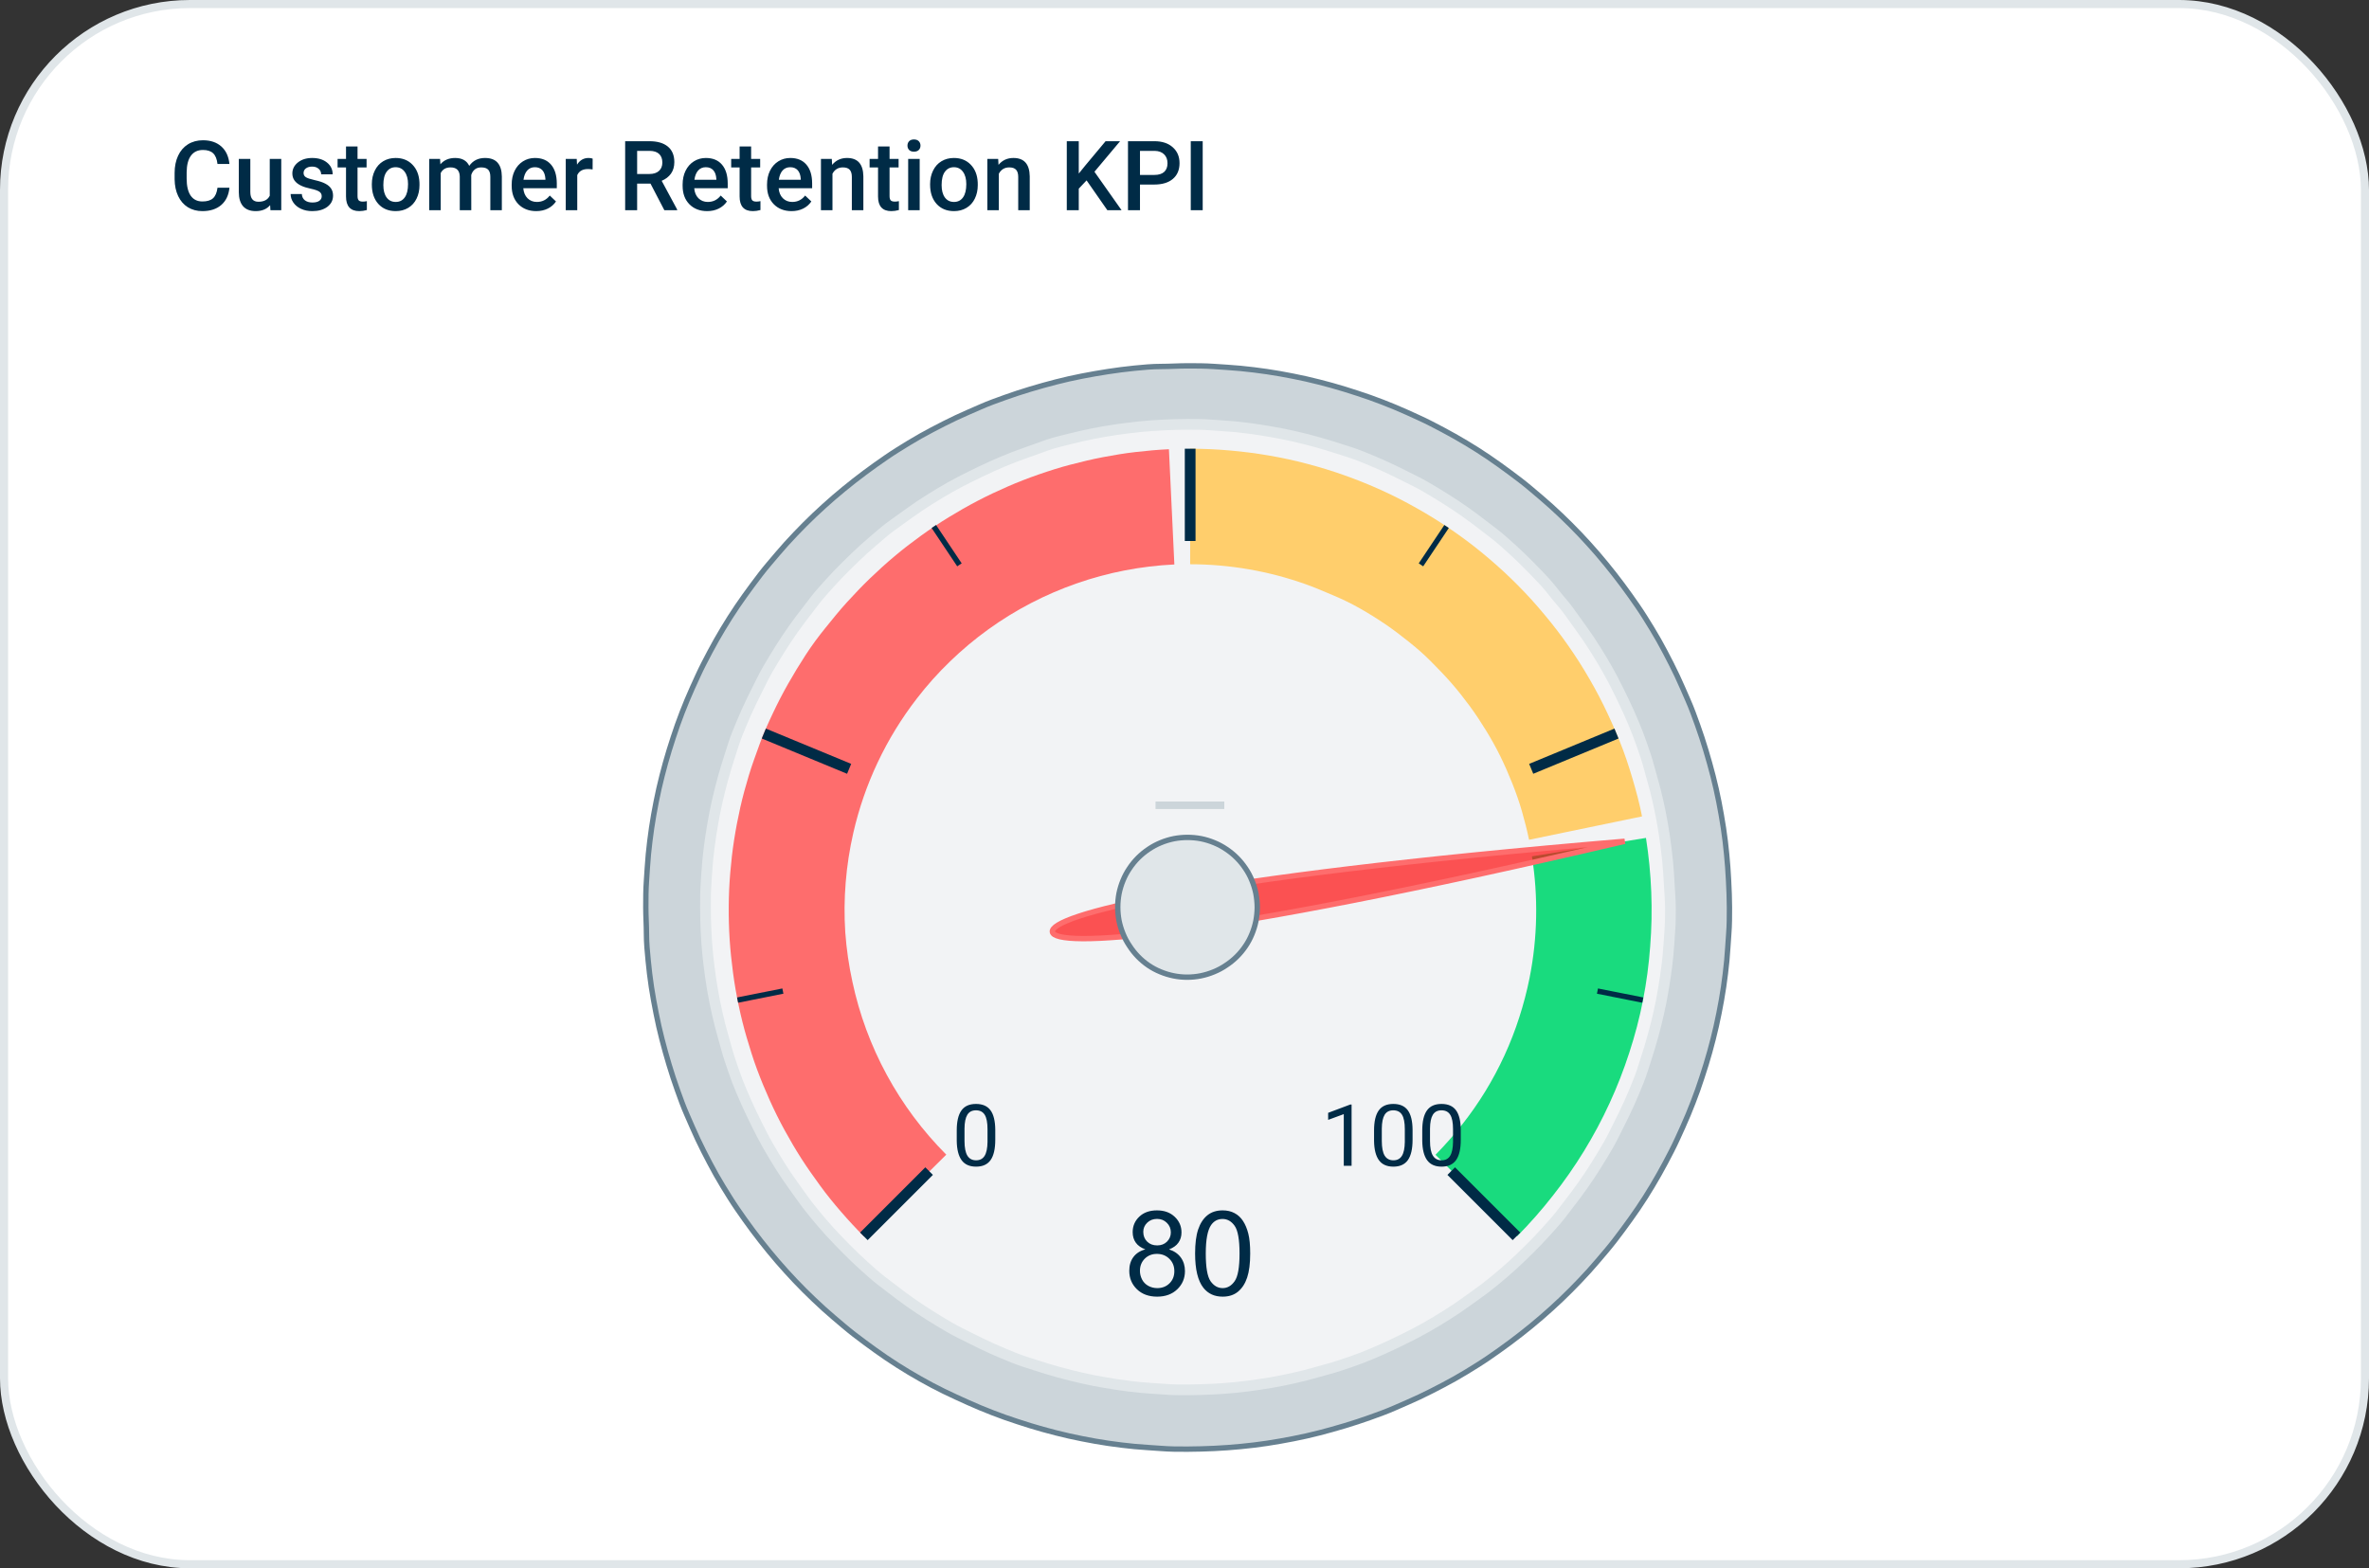 <svg width="293" height="194" viewBox="0 0 293 194" fill="none" xmlns="http://www.w3.org/2000/svg">
<rect x="0" y="0" width="293" height="194" fill="#333333" stroke="none"/>
<rect x="0.5" y="0.5" width="292" height="193" rx="23" fill="white" stroke="#E0E6E9"/>
<path d="M28.376 23.222C28.29 24.132 27.954 24.843 27.369 25.355C26.783 25.862 26.003 26.116 25.031 26.116C24.351 26.116 23.751 25.956 23.232 25.636C22.716 25.312 22.318 24.853 22.037 24.259C21.755 23.665 21.609 22.976 21.597 22.191V21.394C21.597 20.589 21.74 19.88 22.025 19.267C22.31 18.653 22.718 18.181 23.249 17.849C23.785 17.517 24.402 17.351 25.101 17.351C26.042 17.351 26.8 17.607 27.374 18.118C27.949 18.63 28.283 19.353 28.376 20.286H26.9C26.829 19.673 26.65 19.232 26.361 18.962C26.076 18.689 25.656 18.552 25.101 18.552C24.456 18.552 23.96 18.788 23.613 19.261C23.269 19.73 23.093 20.419 23.085 21.329V22.085C23.085 23.007 23.249 23.71 23.578 24.195C23.91 24.679 24.394 24.921 25.031 24.921C25.613 24.921 26.05 24.79 26.343 24.528C26.636 24.267 26.822 23.831 26.9 23.222H28.376ZM33.41 25.378C32.992 25.87 32.398 26.116 31.628 26.116C30.941 26.116 30.419 25.915 30.064 25.513C29.712 25.11 29.537 24.528 29.537 23.767V19.659H30.96V23.749C30.96 24.554 31.294 24.956 31.962 24.956C32.654 24.956 33.12 24.708 33.363 24.212V19.659H34.786V25.999H33.445L33.41 25.378ZM39.79 24.276C39.79 24.023 39.685 23.829 39.474 23.696C39.267 23.564 38.921 23.446 38.437 23.345C37.953 23.243 37.548 23.114 37.224 22.958C36.513 22.614 36.158 22.116 36.158 21.464C36.158 20.917 36.388 20.46 36.849 20.093C37.31 19.726 37.896 19.542 38.607 19.542C39.365 19.542 39.976 19.73 40.441 20.105C40.91 20.48 41.144 20.966 41.144 21.564H39.72C39.72 21.29 39.618 21.064 39.415 20.884C39.212 20.7 38.943 20.608 38.607 20.608C38.294 20.608 38.038 20.681 37.839 20.825C37.644 20.97 37.546 21.163 37.546 21.405C37.546 21.624 37.638 21.794 37.822 21.915C38.005 22.036 38.376 22.159 38.935 22.284C39.493 22.405 39.931 22.552 40.247 22.724C40.568 22.892 40.804 23.095 40.956 23.333C41.113 23.571 41.191 23.86 41.191 24.2C41.191 24.771 40.955 25.233 40.482 25.589C40.009 25.941 39.39 26.116 38.624 26.116C38.105 26.116 37.642 26.023 37.236 25.835C36.83 25.648 36.513 25.39 36.286 25.062C36.06 24.733 35.947 24.38 35.947 24.001H37.33C37.349 24.337 37.476 24.597 37.71 24.78C37.945 24.96 38.255 25.05 38.642 25.05C39.017 25.05 39.302 24.98 39.497 24.839C39.693 24.695 39.79 24.507 39.79 24.276ZM44.22 18.118V19.659H45.339V20.714H44.22V24.253C44.22 24.495 44.267 24.671 44.361 24.78C44.458 24.886 44.63 24.939 44.876 24.939C45.04 24.939 45.206 24.919 45.374 24.88V25.982C45.05 26.071 44.738 26.116 44.437 26.116C43.343 26.116 42.796 25.513 42.796 24.306V20.714H41.753V19.659H42.796V18.118H44.22ZM45.99 22.771C45.99 22.149 46.113 21.591 46.359 21.095C46.605 20.595 46.951 20.212 47.396 19.946C47.841 19.677 48.353 19.542 48.931 19.542C49.786 19.542 50.48 19.817 51.011 20.368C51.546 20.919 51.835 21.649 51.878 22.56L51.884 22.894C51.884 23.519 51.763 24.077 51.521 24.57C51.283 25.062 50.939 25.442 50.49 25.712C50.044 25.982 49.529 26.116 48.943 26.116C48.048 26.116 47.331 25.82 46.792 25.226C46.257 24.628 45.99 23.833 45.99 22.841V22.771ZM47.413 22.894C47.413 23.546 47.548 24.058 47.818 24.429C48.087 24.796 48.462 24.98 48.943 24.98C49.423 24.98 49.796 24.792 50.062 24.417C50.331 24.042 50.466 23.493 50.466 22.771C50.466 22.13 50.328 21.622 50.05 21.247C49.777 20.872 49.404 20.685 48.931 20.685C48.466 20.685 48.097 20.87 47.824 21.241C47.55 21.608 47.413 22.159 47.413 22.894ZM54.427 19.659L54.468 20.321C54.913 19.802 55.523 19.542 56.296 19.542C57.144 19.542 57.724 19.866 58.036 20.515C58.497 19.866 59.146 19.542 59.982 19.542C60.681 19.542 61.201 19.735 61.54 20.122C61.884 20.509 62.06 21.079 62.068 21.833V25.999H60.644V21.874C60.644 21.472 60.556 21.177 60.38 20.989C60.205 20.802 59.913 20.708 59.507 20.708C59.183 20.708 58.917 20.796 58.71 20.972C58.507 21.144 58.365 21.37 58.283 21.651L58.288 25.999H56.865V21.827C56.845 21.081 56.464 20.708 55.722 20.708C55.152 20.708 54.747 20.941 54.509 21.405V25.999H53.085V19.659H54.427ZM66.322 26.116C65.419 26.116 64.687 25.833 64.124 25.267C63.566 24.696 63.286 23.939 63.286 22.993V22.817C63.286 22.185 63.408 21.62 63.65 21.124C63.896 20.624 64.24 20.235 64.681 19.958C65.122 19.681 65.615 19.542 66.158 19.542C67.021 19.542 67.687 19.817 68.156 20.368C68.628 20.919 68.865 21.698 68.865 22.706V23.28H64.722C64.765 23.804 64.939 24.218 65.243 24.523C65.552 24.827 65.939 24.98 66.404 24.98C67.056 24.98 67.587 24.716 67.997 24.189L68.765 24.921C68.511 25.3 68.171 25.595 67.746 25.806C67.324 26.013 66.849 26.116 66.322 26.116ZM66.152 20.685C65.761 20.685 65.445 20.821 65.203 21.095C64.964 21.368 64.812 21.749 64.746 22.237H67.458V22.132C67.427 21.655 67.3 21.296 67.078 21.054C66.855 20.808 66.546 20.685 66.152 20.685ZM73.294 20.96C73.107 20.929 72.913 20.913 72.714 20.913C72.062 20.913 71.622 21.163 71.396 21.663V25.999H69.972V19.659H71.331L71.367 20.368C71.71 19.817 72.187 19.542 72.796 19.542C72.999 19.542 73.167 19.57 73.3 19.624L73.294 20.96ZM80.454 22.712L78.802 22.712V25.999H77.32V17.468L80.32 17.468C81.304 17.468 82.064 17.689 82.599 18.13C83.134 18.571 83.402 19.21 83.402 20.046C83.402 20.616 83.263 21.095 82.986 21.482C82.712 21.864 82.329 22.159 81.837 22.366L83.753 25.923V25.999H82.165L80.454 22.712ZM78.802 21.523L80.326 21.523C80.826 21.523 81.216 21.398 81.497 21.148C81.779 20.894 81.919 20.548 81.919 20.11C81.919 19.653 81.788 19.3 81.527 19.05C81.269 18.8 80.882 18.671 80.367 18.663H78.802V21.523ZM87.462 26.116C86.56 26.116 85.828 25.833 85.265 25.267C84.706 24.696 84.427 23.939 84.427 22.993V22.817C84.427 22.185 84.548 21.62 84.79 21.124C85.037 20.624 85.38 20.235 85.822 19.958C86.263 19.681 86.755 19.542 87.298 19.542C88.162 19.542 88.828 19.817 89.296 20.368C89.769 20.919 90.005 21.698 90.005 22.706V23.28H85.863C85.906 23.804 86.079 24.218 86.384 24.523C86.693 24.827 87.079 24.98 87.544 24.98C88.197 24.98 88.728 24.716 89.138 24.189L89.906 24.921C89.652 25.3 89.312 25.595 88.886 25.806C88.464 26.013 87.99 26.116 87.462 26.116ZM87.292 20.685C86.902 20.685 86.585 20.821 86.343 21.095C86.105 21.368 85.953 21.749 85.886 22.237H88.599V22.132C88.568 21.655 88.441 21.296 88.218 21.054C87.996 20.808 87.687 20.685 87.292 20.685ZM92.9 18.118V19.659H94.019V20.714H92.9V24.253C92.9 24.495 92.947 24.671 93.04 24.78C93.138 24.886 93.31 24.939 93.556 24.939C93.72 24.939 93.886 24.919 94.054 24.88V25.982C93.73 26.071 93.417 26.116 93.117 26.116C92.023 26.116 91.476 25.513 91.476 24.306V20.714H90.433V19.659H91.476V18.118H92.9ZM97.904 26.116C97.001 26.116 96.269 25.833 95.706 25.267C95.148 24.696 94.868 23.939 94.868 22.993V22.817C94.868 22.185 94.99 21.62 95.232 21.124C95.478 20.624 95.822 20.235 96.263 19.958C96.704 19.681 97.197 19.542 97.74 19.542C98.603 19.542 99.269 19.817 99.738 20.368C100.21 20.919 100.447 21.698 100.447 22.706V23.28H96.304C96.347 23.804 96.521 24.218 96.826 24.523C97.134 24.827 97.521 24.98 97.986 24.98C98.638 24.98 99.169 24.716 99.579 24.189L100.347 24.921C100.093 25.3 99.753 25.595 99.328 25.806C98.906 26.013 98.431 26.116 97.904 26.116ZM97.734 20.685C97.343 20.685 97.027 20.821 96.784 21.095C96.546 21.368 96.394 21.749 96.328 22.237H99.04V22.132C99.009 21.655 98.882 21.296 98.659 21.054C98.437 20.808 98.128 20.685 97.734 20.685ZM102.878 19.659L102.919 20.392C103.388 19.825 104.003 19.542 104.765 19.542C106.085 19.542 106.757 20.298 106.781 21.81V25.999H105.357V21.892C105.357 21.489 105.269 21.192 105.093 21.001C104.921 20.806 104.638 20.708 104.244 20.708C103.669 20.708 103.242 20.968 102.96 21.487V25.999H101.536V19.659H102.878ZM110.021 18.118V19.659H111.14V20.714H110.021V24.253C110.021 24.495 110.068 24.671 110.161 24.78C110.259 24.886 110.431 24.939 110.677 24.939C110.841 24.939 111.007 24.919 111.175 24.88V25.982C110.851 26.071 110.538 26.116 110.238 26.116C109.144 26.116 108.597 25.513 108.597 24.306V20.714H107.554V19.659H108.597V18.118H110.021ZM113.747 25.999H112.324V19.659H113.747V25.999ZM112.236 18.013C112.236 17.794 112.304 17.612 112.441 17.468C112.581 17.323 112.781 17.251 113.038 17.251C113.296 17.251 113.495 17.323 113.636 17.468C113.777 17.612 113.847 17.794 113.847 18.013C113.847 18.228 113.777 18.407 113.636 18.552C113.495 18.692 113.296 18.763 113.038 18.763C112.781 18.763 112.581 18.692 112.441 18.552C112.304 18.407 112.236 18.228 112.236 18.013ZM115.036 22.771C115.036 22.149 115.16 21.591 115.406 21.095C115.652 20.595 115.997 20.212 116.443 19.946C116.888 19.677 117.4 19.542 117.978 19.542C118.833 19.542 119.527 19.817 120.058 20.368C120.593 20.919 120.882 21.649 120.925 22.56L120.931 22.894C120.931 23.519 120.81 24.077 120.568 24.57C120.329 25.062 119.986 25.442 119.536 25.712C119.091 25.982 118.576 26.116 117.99 26.116C117.095 26.116 116.378 25.82 115.839 25.226C115.304 24.628 115.036 23.833 115.036 22.841V22.771ZM116.46 22.894C116.46 23.546 116.595 24.058 116.865 24.429C117.134 24.796 117.509 24.98 117.99 24.98C118.47 24.98 118.843 24.792 119.109 24.417C119.378 24.042 119.513 23.493 119.513 22.771C119.513 22.13 119.374 21.622 119.097 21.247C118.824 20.872 118.451 20.685 117.978 20.685C117.513 20.685 117.144 20.87 116.87 21.241C116.597 21.608 116.46 22.159 116.46 22.894ZM123.456 19.659L123.497 20.392C123.966 19.825 124.581 19.542 125.343 19.542C126.663 19.542 127.335 20.298 127.359 21.81V25.999L125.935 25.999V21.892C125.935 21.489 125.847 21.192 125.671 21.001C125.499 20.806 125.216 20.708 124.822 20.708C124.247 20.708 123.82 20.968 123.538 21.487V25.999H122.115V19.659L123.456 19.659ZM134.39 22.314L133.423 23.339V25.999H131.941V17.468H133.423V21.47L134.244 20.456L136.74 17.468H138.533L135.363 21.247L138.714 25.999L136.956 25.999L134.39 22.314ZM140.994 22.829V25.999H139.511V17.468L142.775 17.468C143.728 17.468 144.484 17.716 145.042 18.212C145.605 18.708 145.886 19.364 145.886 20.181C145.886 21.017 145.611 21.667 145.06 22.132C144.513 22.597 143.745 22.829 142.757 22.829H140.994ZM140.994 21.64H142.775C143.302 21.64 143.704 21.517 143.982 21.271C144.259 21.021 144.398 20.661 144.398 20.192C144.398 19.732 144.257 19.364 143.976 19.091C143.695 18.814 143.308 18.671 142.816 18.663L140.994 18.663V21.64ZM148.751 25.999H147.275V17.468H148.751V25.999Z" fill="#002B46"/>
<path d="M213.9 112.247C213.9 113.344 213.9 114.441 213.812 115.538C213.723 116.636 213.679 117.733 213.573 118.821C213.467 119.909 213.334 120.998 213.175 122.086C213.015 123.174 212.821 124.254 212.608 125.325C212.396 126.395 212.157 127.475 211.883 128.537C211.609 129.598 211.325 130.66 210.998 131.704C210.671 132.748 210.334 133.801 209.972 134.828C209.609 135.854 209.202 136.889 208.786 137.898C208.37 138.907 207.901 139.916 207.45 140.907C206.999 141.898 206.485 142.88 205.972 143.844C205.459 144.809 204.919 145.764 204.353 146.711C203.787 147.658 203.203 148.578 202.583 149.49C201.964 150.401 201.344 151.259 200.69 152.144C200.035 153.029 199.362 153.914 198.663 154.737C197.964 155.56 197.248 156.418 196.513 157.232C195.779 158.046 195.018 158.833 194.248 159.612C193.478 160.391 192.673 161.143 191.868 161.877C191.063 162.612 190.222 163.328 189.373 164.027C188.523 164.726 187.656 165.399 186.78 166.054C185.904 166.709 185.01 167.337 184.126 167.947C183.241 168.558 182.285 169.142 181.347 169.717C180.409 170.292 179.454 170.823 178.48 171.336C177.507 171.849 176.534 172.345 175.543 172.814C174.552 173.283 173.552 173.699 172.534 174.15C171.517 174.601 170.499 174.964 169.464 175.336C168.428 175.707 167.393 176.044 166.34 176.362C165.287 176.681 164.234 176.973 163.173 177.247C162.111 177.521 161.04 177.76 159.961 177.972C158.881 178.185 157.81 178.371 156.722 178.539C155.634 178.707 154.545 178.831 153.457 178.937C152.369 179.043 151.271 179.123 150.174 179.176C149.077 179.229 147.98 179.256 146.892 179.264C145.803 179.273 144.697 179.264 143.6 179.176C142.503 179.087 141.406 179.043 140.317 178.937C139.229 178.831 138.14 178.698 137.052 178.539C135.964 178.38 134.884 178.185 133.814 177.972C132.743 177.76 131.663 177.521 130.602 177.247C129.54 176.973 128.478 176.689 127.434 176.362C126.39 176.035 125.337 175.698 124.31 175.336C123.284 174.973 122.249 174.566 121.24 174.15C120.231 173.734 119.223 173.265 118.232 172.814C117.241 172.363 116.232 171.867 115.276 171.363C114.321 170.858 113.356 170.31 112.409 169.744C111.463 169.177 110.542 168.593 109.631 167.974C108.72 167.354 107.861 166.735 106.976 166.08C106.092 165.425 105.207 164.753 104.384 164.054C103.561 163.355 102.703 162.638 101.889 161.904C101.075 161.169 100.287 160.408 99.508 159.639C98.73 158.869 97.978 158.064 97.243 157.258C96.509 156.453 95.792 155.613 95.093 154.763C94.394 153.914 93.722 153.047 93.067 152.171C92.412 151.295 91.784 150.401 91.173 149.516C90.563 148.631 89.979 147.676 89.404 146.738C88.829 145.8 88.298 144.844 87.784 143.871C87.271 142.898 86.776 141.924 86.307 140.933C85.838 139.942 85.422 138.942 84.971 137.925C84.519 136.907 84.156 135.89 83.785 134.854C83.413 133.819 83.077 132.784 82.758 131.731C82.44 130.678 82.148 129.625 81.874 128.563C81.599 127.501 81.36 126.431 81.148 125.351C80.936 124.272 80.732 123.201 80.564 122.086C80.396 120.971 80.272 119.909 80.166 118.821C80.06 117.733 79.954 116.636 79.954 115.538C79.954 114.441 79.874 113.344 79.874 112.247C79.874 111.15 79.874 110.061 79.954 108.964C80.033 107.867 80.086 106.77 80.192 105.681C80.299 104.593 80.431 103.505 80.591 102.416C80.75 101.328 80.945 100.248 81.157 99.178C81.369 98.107 81.608 97.028 81.882 95.966C82.157 94.904 82.44 93.842 82.767 92.798C83.095 91.754 83.431 90.701 83.794 89.674C84.156 88.648 84.564 87.613 84.979 86.604C85.395 85.595 85.864 84.587 86.316 83.596C86.767 82.605 87.28 81.623 87.793 80.658C88.306 79.694 88.846 78.729 89.412 77.791C89.979 76.853 90.563 75.924 91.182 75.013C91.802 74.101 92.421 73.243 93.076 72.358C93.731 71.473 94.403 70.588 95.102 69.766C95.801 68.943 96.518 68.084 97.252 67.27C97.987 66.456 98.748 65.669 99.517 64.89C100.287 64.112 101.092 63.359 101.898 62.625C102.703 61.891 103.543 61.174 104.393 60.475C105.242 59.776 106.109 59.103 106.985 58.449C107.861 57.794 108.755 57.166 109.64 56.555C110.525 55.944 111.48 55.361 112.418 54.785C113.356 54.21 114.312 53.679 115.285 53.166C116.258 52.653 117.232 52.157 118.223 51.688C119.214 51.219 120.214 50.804 121.231 50.352C122.249 49.901 123.266 49.538 124.302 49.167C125.337 48.795 126.372 48.459 127.425 48.14C128.478 47.822 129.531 47.53 130.593 47.255C131.655 46.981 132.725 46.742 133.805 46.53C134.884 46.317 135.955 46.132 137.043 45.964C138.132 45.795 139.238 45.654 140.299 45.548C141.361 45.441 142.485 45.335 143.582 45.335C144.679 45.335 145.777 45.256 146.874 45.256C147.971 45.256 149.059 45.256 150.157 45.335C151.254 45.415 152.351 45.468 153.439 45.574C154.528 45.68 155.616 45.813 156.704 45.972C157.793 46.132 158.872 46.326 159.943 46.539C161.014 46.751 162.093 46.99 163.155 47.264C164.217 47.538 165.278 47.822 166.323 48.149C167.367 48.476 168.42 48.813 169.446 49.175C170.472 49.538 171.508 49.945 172.516 50.361C173.525 50.777 174.534 51.246 175.525 51.697C176.516 52.148 177.498 52.662 178.463 53.175C179.427 53.688 180.383 54.228 181.329 54.794C182.276 55.361 183.196 55.944 184.108 56.564C185.019 57.183 185.877 57.803 186.762 58.457C187.647 59.112 188.532 59.785 189.355 60.484C190.178 61.183 191.036 61.899 191.85 62.634C192.664 63.368 193.452 64.129 194.23 64.899C195.009 65.669 195.761 66.474 196.496 67.279C197.23 68.084 197.947 68.925 198.646 69.775C199.345 70.624 200.017 71.491 200.672 72.367C201.327 73.243 201.955 74.137 202.566 75.022C203.176 75.906 203.76 76.862 204.335 77.8C204.91 78.738 205.441 79.694 205.954 80.667C206.468 81.64 206.963 82.614 207.432 83.605C207.901 84.596 208.317 85.595 208.768 86.613C209.22 87.63 209.582 88.648 209.954 89.683C210.326 90.719 210.662 91.754 210.98 92.807C211.299 93.86 211.591 94.913 211.865 95.975C212.139 97.036 212.378 98.107 212.591 99.186C212.803 100.266 212.989 101.337 213.157 102.425C213.325 103.513 213.449 104.602 213.555 105.69C213.661 106.778 213.741 107.876 213.794 108.973C213.847 110.07 213.9 111.158 213.9 112.247Z" fill="#CCD5DA"/>
<path d="M213.9 112.247C213.9 113.344 213.9 114.441 213.812 115.538C213.723 116.636 213.679 117.733 213.573 118.821C213.467 119.909 213.334 120.998 213.175 122.086C213.015 123.174 212.821 124.254 212.608 125.325C212.396 126.395 212.157 127.475 211.883 128.537C211.609 129.598 211.325 130.66 210.998 131.704C210.671 132.748 210.334 133.801 209.972 134.828C209.609 135.854 209.202 136.889 208.786 137.898C208.37 138.907 207.901 139.916 207.45 140.907C206.999 141.898 206.485 142.88 205.972 143.844C205.459 144.809 204.919 145.764 204.353 146.711C203.787 147.658 203.203 148.578 202.583 149.49C201.964 150.401 201.344 151.259 200.69 152.144C200.035 153.029 199.362 153.914 198.663 154.737C197.964 155.56 197.248 156.418 196.513 157.232C195.779 158.046 195.018 158.833 194.248 159.612C193.478 160.391 192.673 161.143 191.868 161.877C191.063 162.612 190.222 163.328 189.373 164.027C188.523 164.726 187.656 165.399 186.78 166.054C185.904 166.709 185.01 167.337 184.126 167.947C183.241 168.558 182.285 169.142 181.347 169.717C180.409 170.292 179.454 170.823 178.48 171.336C177.507 171.849 176.534 172.345 175.543 172.814C174.552 173.283 173.552 173.699 172.534 174.15C171.517 174.601 170.499 174.964 169.464 175.336C168.428 175.707 167.393 176.044 166.34 176.362C165.287 176.681 164.234 176.973 163.173 177.247C162.111 177.521 161.04 177.76 159.961 177.972C158.881 178.185 157.81 178.371 156.722 178.539C155.634 178.707 154.545 178.831 153.457 178.937C152.369 179.043 151.271 179.123 150.174 179.176C149.077 179.229 147.98 179.256 146.892 179.264C145.803 179.273 144.697 179.264 143.6 179.176C142.503 179.087 141.406 179.043 140.317 178.937C139.229 178.831 138.14 178.698 137.052 178.539C135.964 178.38 134.884 178.185 133.814 177.972C132.743 177.76 131.663 177.521 130.602 177.247C129.54 176.973 128.478 176.689 127.434 176.362C126.39 176.035 125.337 175.698 124.31 175.336C123.284 174.973 122.249 174.566 121.24 174.15C120.231 173.734 119.223 173.265 118.232 172.814C117.241 172.363 116.232 171.867 115.276 171.363C114.321 170.858 113.356 170.31 112.409 169.744C111.463 169.177 110.542 168.593 109.631 167.974C108.72 167.354 107.861 166.735 106.976 166.08C106.092 165.425 105.207 164.753 104.384 164.054C103.561 163.355 102.703 162.638 101.889 161.904C101.075 161.169 100.287 160.408 99.508 159.639C98.73 158.869 97.978 158.064 97.243 157.258C96.509 156.453 95.792 155.613 95.093 154.763C94.394 153.914 93.722 153.047 93.067 152.171C92.412 151.295 91.784 150.401 91.173 149.516C90.563 148.631 89.979 147.676 89.404 146.738C88.829 145.8 88.298 144.844 87.784 143.871C87.271 142.898 86.776 141.924 86.307 140.933C85.838 139.942 85.422 138.942 84.971 137.925C84.519 136.907 84.156 135.89 83.785 134.854C83.413 133.819 83.077 132.784 82.758 131.731C82.44 130.678 82.148 129.625 81.874 128.563C81.599 127.501 81.36 126.431 81.148 125.351C80.936 124.272 80.732 123.201 80.564 122.086C80.396 120.971 80.272 119.909 80.166 118.821C80.06 117.733 79.954 116.636 79.954 115.538C79.954 114.441 79.874 113.344 79.874 112.247C79.874 111.15 79.874 110.061 79.954 108.964C80.033 107.867 80.086 106.77 80.192 105.681C80.299 104.593 80.431 103.505 80.591 102.416C80.75 101.328 80.945 100.248 81.157 99.178C81.369 98.107 81.608 97.028 81.882 95.966C82.157 94.904 82.44 93.842 82.767 92.798C83.095 91.754 83.431 90.701 83.794 89.674C84.156 88.648 84.564 87.613 84.979 86.604C85.395 85.595 85.864 84.587 86.316 83.596C86.767 82.605 87.28 81.623 87.793 80.658C88.306 79.694 88.846 78.729 89.412 77.791C89.979 76.853 90.563 75.924 91.182 75.013C91.802 74.101 92.421 73.243 93.076 72.358C93.731 71.473 94.403 70.588 95.102 69.766C95.801 68.943 96.518 68.084 97.252 67.27C97.987 66.456 98.748 65.669 99.517 64.89C100.287 64.112 101.092 63.359 101.898 62.625C102.703 61.891 103.543 61.174 104.393 60.475C105.242 59.776 106.109 59.103 106.985 58.449C107.861 57.794 108.755 57.166 109.64 56.555C110.525 55.944 111.48 55.361 112.418 54.785C113.356 54.21 114.312 53.679 115.285 53.166C116.258 52.653 117.232 52.157 118.223 51.688C119.214 51.219 120.214 50.804 121.231 50.352C122.249 49.901 123.266 49.538 124.302 49.167C125.337 48.795 126.372 48.459 127.425 48.14C128.478 47.822 129.531 47.53 130.593 47.255C131.655 46.981 132.725 46.742 133.805 46.53C134.884 46.317 135.955 46.132 137.043 45.964C138.132 45.795 139.238 45.654 140.299 45.548C141.361 45.441 142.485 45.335 143.582 45.335C144.679 45.335 145.777 45.256 146.874 45.256C147.971 45.256 149.059 45.256 150.157 45.335C151.254 45.415 152.351 45.468 153.439 45.574C154.528 45.68 155.616 45.813 156.704 45.972C157.793 46.132 158.872 46.326 159.943 46.539C161.014 46.751 162.093 46.99 163.155 47.264C164.217 47.538 165.278 47.822 166.323 48.149C167.367 48.476 168.42 48.813 169.446 49.175C170.472 49.538 171.508 49.945 172.516 50.361C173.525 50.777 174.534 51.246 175.525 51.697C176.516 52.148 177.498 52.662 178.463 53.175C179.427 53.688 180.383 54.228 181.329 54.794C182.276 55.361 183.196 55.944 184.108 56.564C185.019 57.183 185.877 57.803 186.762 58.457C187.647 59.112 188.532 59.785 189.355 60.484C190.178 61.183 191.036 61.899 191.85 62.634C192.664 63.368 193.452 64.129 194.23 64.899C195.009 65.669 195.761 66.474 196.496 67.279C197.23 68.084 197.947 68.925 198.646 69.775C199.345 70.624 200.017 71.491 200.672 72.367C201.327 73.243 201.955 74.137 202.566 75.022C203.176 75.906 203.76 76.862 204.335 77.8C204.91 78.738 205.441 79.694 205.954 80.667C206.468 81.64 206.963 82.614 207.432 83.605C207.901 84.596 208.317 85.595 208.768 86.613C209.22 87.63 209.582 88.648 209.954 89.683C210.326 90.719 210.662 91.754 210.98 92.807C211.299 93.86 211.591 94.913 211.865 95.975C212.139 97.036 212.378 98.107 212.591 99.186C212.803 100.266 212.989 101.337 213.157 102.425C213.325 103.513 213.449 104.602 213.555 105.69C213.661 106.778 213.741 107.876 213.794 108.973C213.847 110.07 213.9 111.158 213.9 112.247Z" stroke="#668090" stroke-width="0.664"/>
<path d="M206.601 112.244C206.601 113.227 206.601 114.2 206.522 115.182C206.442 116.164 206.407 117.129 206.309 118.102C206.212 119.075 206.097 120.049 205.946 121.013C205.796 121.978 205.637 122.942 205.451 123.898C205.265 124.853 205.044 125.809 204.805 126.765C204.566 127.72 204.309 128.649 204.026 129.587C203.743 130.525 203.434 131.445 203.142 132.374C202.85 133.304 202.46 134.206 202.089 135.109C201.717 136.011 201.319 136.878 200.894 137.763C200.469 138.648 200.009 139.533 199.576 140.418C199.142 141.302 198.638 142.134 198.133 142.975C197.629 143.815 197.107 144.638 196.567 145.452C196.027 146.266 195.461 147.063 194.877 147.841C194.293 148.62 193.691 149.399 193.107 150.16C192.523 150.921 191.851 151.655 191.196 152.381C190.541 153.106 189.869 153.805 189.17 154.495C188.471 155.186 187.772 155.867 187.055 156.522C186.338 157.176 185.586 157.814 184.834 158.433C184.082 159.052 183.303 159.654 182.516 160.203C181.728 160.751 180.932 161.353 180.127 161.893C179.322 162.432 178.481 162.954 177.649 163.459C176.818 163.963 175.959 164.441 175.092 164.901C174.225 165.361 173.322 165.786 172.438 166.22C171.553 166.653 170.668 167.034 169.783 167.414C168.898 167.795 168.013 168.14 167.049 168.467C166.085 168.794 165.2 169.104 164.262 169.352C163.324 169.6 162.386 169.892 161.439 170.13C160.492 170.369 159.537 170.582 158.572 170.776C157.608 170.971 156.652 171.13 155.688 171.272C154.723 171.414 153.75 171.537 152.777 171.635C151.803 171.732 150.83 171.803 149.857 171.847C148.883 171.891 147.901 171.918 146.928 171.927C145.954 171.936 144.972 171.927 143.99 171.847C143.008 171.767 142.043 171.732 141.07 171.635C140.097 171.537 139.124 171.422 138.159 171.272C137.195 171.122 136.23 170.962 135.274 170.776C134.319 170.591 133.363 170.369 132.408 170.13C131.452 169.892 130.523 169.635 129.585 169.352C128.647 169.069 127.727 168.759 126.798 168.467C125.869 168.175 124.966 167.786 124.064 167.414C123.161 167.042 122.294 166.644 121.409 166.22C120.524 165.795 119.639 165.335 118.755 164.901C117.87 164.468 117.038 163.963 116.197 163.459C115.357 162.954 114.534 162.432 113.72 161.893C112.906 161.353 112.109 160.787 111.331 160.203C110.552 159.619 109.773 159.017 109.012 158.433C108.252 157.849 107.517 157.176 106.792 156.522C106.066 155.867 105.367 155.194 104.677 154.495C103.987 153.796 103.305 153.097 102.651 152.381C101.996 151.664 101.359 150.912 100.739 150.16C100.12 149.408 99.518 148.629 98.97 147.841C98.421 147.054 97.819 146.258 97.279 145.452C96.74 144.647 96.218 143.807 95.713 142.975C95.209 142.143 94.731 141.285 94.271 140.418C93.811 139.551 93.386 138.648 92.953 137.763C92.519 136.878 92.139 135.993 91.758 135.109C91.378 134.224 91.033 133.339 90.705 132.374C90.378 131.41 90.068 130.525 89.82 129.587C89.573 128.649 89.281 127.711 89.042 126.765C88.803 125.818 88.59 124.862 88.396 123.898C88.201 122.933 88.042 121.978 87.9 121.013C87.759 120.049 87.635 119.075 87.537 118.102C87.44 117.129 87.369 116.155 87.325 115.182C87.281 114.209 87.254 113.227 87.254 112.244C87.254 111.262 87.254 110.298 87.325 109.316C87.396 108.333 87.44 107.369 87.537 106.396C87.635 105.422 87.75 104.449 87.9 103.485C88.051 102.52 88.21 101.556 88.396 100.6C88.582 99.644 88.803 98.689 89.042 97.733C89.281 96.778 89.537 95.848 89.82 94.91C90.103 93.972 90.413 93.052 90.705 92.123C90.997 91.194 91.386 90.292 91.758 89.389C92.13 88.487 92.528 87.619 92.953 86.735C93.377 85.85 93.838 84.965 94.271 84.08C94.705 83.195 95.209 82.364 95.713 81.523C96.218 80.682 96.74 79.859 97.279 79.045C97.819 78.231 98.386 77.435 98.97 76.656C99.554 75.878 100.155 75.099 100.739 74.338C101.323 73.577 101.996 72.843 102.651 72.117C103.305 71.391 103.978 70.692 104.677 70.002C105.376 69.312 106.075 68.631 106.792 67.976C107.508 67.321 108.269 66.702 108.977 66.082C109.685 65.463 110.508 64.861 111.295 64.313C112.083 63.764 112.879 63.163 113.684 62.623C114.49 62.083 115.33 61.561 116.162 61.057C116.994 60.552 117.852 60.074 118.719 59.614C119.586 59.154 120.489 58.729 121.374 58.296C122.259 57.862 123.143 57.482 124.028 57.101C124.913 56.721 125.842 56.376 126.762 56.048C127.683 55.721 128.62 55.376 129.505 55.066C130.39 54.757 131.381 54.526 132.328 54.288C133.275 54.049 134.23 53.836 135.195 53.642C136.159 53.447 137.115 53.288 138.079 53.146C139.044 53.005 140.017 52.881 140.991 52.783C141.964 52.686 142.937 52.615 143.91 52.571C144.884 52.527 145.866 52.491 146.848 52.491C147.83 52.491 148.795 52.491 149.777 52.571C150.759 52.651 151.724 52.686 152.697 52.783C153.67 52.881 154.644 52.996 155.608 53.146C156.573 53.297 157.537 53.456 158.493 53.642C159.448 53.827 160.404 54.049 161.359 54.288C162.315 54.526 163.244 54.783 164.182 55.066C165.12 55.349 166.04 55.659 166.969 55.951C167.898 56.243 168.801 56.632 169.703 57.004C170.606 57.376 171.473 57.774 172.358 58.199C173.243 58.623 174.128 59.083 175.013 59.517C175.897 59.95 176.729 60.455 177.57 60.959C178.41 61.464 179.233 61.986 180.047 62.525C180.861 63.065 181.658 63.631 182.436 64.215C183.215 64.799 183.994 65.401 184.755 65.985C185.516 66.569 186.25 67.242 186.976 67.896C187.701 68.551 188.4 69.224 189.09 69.923C189.78 70.622 190.462 71.321 191.117 72.037C191.771 72.754 192.417 73.648 193.037 74.356C193.656 75.064 194.258 75.886 194.806 76.674C195.355 77.461 195.957 78.258 196.496 79.063C197.036 79.868 197.558 80.709 198.063 81.541C198.567 82.372 199.045 83.231 199.505 84.098C199.965 84.965 200.39 85.867 200.823 86.752C201.257 87.637 201.637 88.522 202.018 89.407C202.398 90.292 202.743 91.221 203.071 92.141C203.398 93.061 203.708 93.99 203.956 94.928C204.203 95.866 204.495 96.804 204.734 97.751C204.973 98.698 205.185 99.653 205.38 100.618C205.575 101.582 205.734 102.538 205.876 103.502C206.017 104.467 206.141 105.44 206.238 106.413C206.336 107.387 206.407 108.36 206.451 109.333C206.495 110.307 206.592 111.271 206.601 112.244Z" fill="#F2F3F5"/>
<path d="M206.601 112.244C206.601 113.227 206.601 114.2 206.522 115.182C206.442 116.164 206.407 117.129 206.309 118.102C206.212 119.075 206.097 120.049 205.946 121.013C205.796 121.978 205.637 122.942 205.451 123.898C205.265 124.853 205.044 125.809 204.805 126.765C204.566 127.72 204.309 128.649 204.026 129.587C203.743 130.525 203.434 131.445 203.142 132.374C202.85 133.304 202.46 134.206 202.089 135.109C201.717 136.011 201.319 136.878 200.894 137.763C200.469 138.648 200.009 139.533 199.576 140.418C199.142 141.302 198.638 142.134 198.133 142.975C197.629 143.815 197.107 144.638 196.567 145.452C196.027 146.266 195.461 147.063 194.877 147.841C194.293 148.62 193.691 149.399 193.107 150.16C192.523 150.921 191.851 151.655 191.196 152.381C190.541 153.106 189.869 153.805 189.17 154.495C188.471 155.186 187.772 155.867 187.055 156.522C186.338 157.176 185.586 157.814 184.834 158.433C184.082 159.052 183.303 159.654 182.516 160.203C181.728 160.751 180.932 161.353 180.127 161.893C179.322 162.432 178.481 162.954 177.649 163.459C176.818 163.963 175.959 164.441 175.092 164.901C174.225 165.361 173.322 165.786 172.438 166.22C171.553 166.653 170.668 167.034 169.783 167.414C168.898 167.795 168.013 168.14 167.049 168.467C166.085 168.794 165.2 169.104 164.262 169.352C163.324 169.6 162.386 169.892 161.439 170.13C160.492 170.369 159.537 170.582 158.572 170.776C157.608 170.971 156.652 171.13 155.688 171.272C154.723 171.414 153.75 171.537 152.777 171.635C151.803 171.732 150.83 171.803 149.857 171.847C148.883 171.891 147.901 171.918 146.928 171.927C145.954 171.936 144.972 171.927 143.99 171.847C143.008 171.767 142.043 171.732 141.07 171.635C140.097 171.537 139.124 171.422 138.159 171.272C137.195 171.122 136.23 170.962 135.274 170.776C134.319 170.591 133.363 170.369 132.408 170.13C131.452 169.892 130.523 169.635 129.585 169.352C128.647 169.069 127.727 168.759 126.798 168.467C125.869 168.175 124.966 167.786 124.064 167.414C123.161 167.042 122.294 166.644 121.409 166.22C120.524 165.795 119.639 165.335 118.755 164.901C117.87 164.468 117.038 163.963 116.197 163.459C115.357 162.954 114.534 162.432 113.72 161.893C112.906 161.353 112.109 160.787 111.331 160.203C110.552 159.619 109.773 159.017 109.012 158.433C108.252 157.849 107.517 157.176 106.792 156.522C106.066 155.867 105.367 155.194 104.677 154.495C103.987 153.796 103.305 153.097 102.651 152.381C101.996 151.664 101.359 150.912 100.739 150.16C100.12 149.408 99.518 148.629 98.97 147.841C98.421 147.054 97.819 146.258 97.279 145.452C96.74 144.647 96.218 143.807 95.713 142.975C95.209 142.143 94.731 141.285 94.271 140.418C93.811 139.551 93.386 138.648 92.953 137.763C92.519 136.878 92.139 135.993 91.758 135.109C91.378 134.224 91.033 133.339 90.705 132.374C90.378 131.41 90.068 130.525 89.82 129.587C89.573 128.649 89.281 127.711 89.042 126.765C88.803 125.818 88.59 124.862 88.396 123.898C88.201 122.933 88.042 121.978 87.9 121.013C87.759 120.049 87.635 119.075 87.537 118.102C87.44 117.129 87.369 116.155 87.325 115.182C87.281 114.209 87.254 113.227 87.254 112.244C87.254 111.262 87.254 110.298 87.325 109.316C87.396 108.333 87.44 107.369 87.537 106.396C87.635 105.422 87.75 104.449 87.9 103.485C88.051 102.52 88.21 101.556 88.396 100.6C88.582 99.644 88.803 98.689 89.042 97.733C89.281 96.778 89.537 95.848 89.82 94.91C90.103 93.972 90.413 93.052 90.705 92.123C90.997 91.194 91.386 90.292 91.758 89.389C92.13 88.487 92.528 87.619 92.953 86.734C93.377 85.85 93.838 84.965 94.271 84.08C94.705 83.195 95.209 82.364 95.713 81.523C96.218 80.682 96.74 79.859 97.279 79.045C97.819 78.231 98.386 77.435 98.97 76.656C99.554 75.878 100.155 75.099 100.739 74.338C101.323 73.577 101.996 72.843 102.651 72.117C103.305 71.391 103.978 70.692 104.677 70.002C105.376 69.312 106.075 68.631 106.792 67.976C107.508 67.321 108.269 66.702 108.977 66.082C109.685 65.463 110.508 64.861 111.295 64.313C112.083 63.764 112.879 63.163 113.684 62.623C114.49 62.083 115.33 61.561 116.162 61.057C116.994 60.552 117.852 60.074 118.719 59.614C119.586 59.154 120.489 58.729 121.374 58.296C122.259 57.862 123.143 57.482 124.028 57.101C124.913 56.721 125.842 56.376 126.762 56.048C127.683 55.721 128.62 55.376 129.505 55.066C130.39 54.757 131.381 54.526 132.328 54.288C133.275 54.049 134.23 53.836 135.195 53.642C136.159 53.447 137.115 53.288 138.079 53.146C139.044 53.005 140.017 52.881 140.991 52.783C141.964 52.686 142.937 52.615 143.91 52.571C144.884 52.527 145.866 52.491 146.848 52.491C147.83 52.491 148.795 52.491 149.777 52.571C150.759 52.651 151.724 52.686 152.697 52.783C153.67 52.881 154.644 52.996 155.608 53.146C156.573 53.297 157.537 53.456 158.493 53.642C159.448 53.827 160.404 54.049 161.359 54.288C162.315 54.526 163.244 54.783 164.182 55.066C165.12 55.349 166.04 55.659 166.969 55.951C167.898 56.243 168.801 56.632 169.703 57.004C170.606 57.376 171.473 57.774 172.358 58.199C173.243 58.623 174.128 59.083 175.013 59.517C175.897 59.95 176.729 60.455 177.57 60.959C178.41 61.464 179.233 61.986 180.047 62.525C180.861 63.065 181.658 63.631 182.436 64.215C183.215 64.799 183.994 65.401 184.755 65.985C185.516 66.569 186.25 67.242 186.976 67.896C187.701 68.551 188.4 69.224 189.09 69.923C189.78 70.622 190.462 71.321 191.117 72.037C191.771 72.754 192.417 73.648 193.037 74.356C193.656 75.064 194.258 75.886 194.806 76.674C195.355 77.461 195.957 78.258 196.496 79.063C197.036 79.868 197.558 80.709 198.063 81.541C198.567 82.372 199.045 83.231 199.505 84.098C199.965 84.965 200.39 85.867 200.823 86.752C201.257 87.637 201.637 88.522 202.018 89.407C202.398 90.292 202.743 91.221 203.071 92.141C203.398 93.061 203.708 93.99 203.956 94.928C204.203 95.866 204.495 96.804 204.734 97.751C204.973 98.698 205.185 99.653 205.38 100.618C205.575 101.582 205.734 102.538 205.876 103.502C206.017 104.467 206.141 105.44 206.238 106.413C206.336 107.387 206.407 108.36 206.451 109.333C206.495 110.307 206.592 111.271 206.601 112.244Z" stroke="#E0E6E9" stroke-width="1.327"/>
<path d="M203.575 103.652C203.922 105.867 204.14 108.1 204.229 110.341C204.318 112.58 204.274 114.823 204.097 117.057C203.935 119.291 203.64 121.513 203.212 123.711C202.779 125.911 202.212 128.083 201.513 130.214C200.824 132.346 200.008 134.435 199.071 136.47C197.194 140.549 194.838 144.389 192.054 147.911C190.679 149.671 189.201 151.35 187.63 152.937L177.543 142.85C178.705 141.669 179.801 140.426 180.826 139.125C182.915 136.484 184.679 133.603 186.082 130.542C186.782 129.017 187.391 127.45 187.904 125.852C188.421 124.252 188.846 122.625 189.178 120.977C190.163 116.019 190.262 110.926 189.47 105.934L203.575 103.652Z" fill="#19DB7E"/>
<path d="M147.201 55.509C148.829 55.509 150.449 55.58 152.068 55.722C153.687 55.863 155.298 56.067 156.899 56.341C158.501 56.615 160.093 56.96 161.669 57.376C163.244 57.792 164.792 58.261 166.323 58.81C167.854 59.358 169.358 59.96 170.844 60.633C172.331 61.305 173.773 62.048 175.189 62.845C176.605 63.641 177.985 64.49 179.33 65.411C180.675 66.331 181.984 67.295 183.232 68.322C184.48 69.348 185.71 70.428 186.878 71.56C188.046 72.693 189.169 73.87 190.231 75.1C191.293 76.329 192.319 77.595 193.275 78.904C194.231 80.214 195.133 81.559 195.983 82.966C196.832 84.373 197.611 85.771 198.327 87.231C199.044 88.691 199.708 90.168 200.309 91.655C200.911 93.141 201.433 94.707 201.893 96.265C202.353 97.822 202.778 99.397 203.088 100.99L189.116 103.883C188.868 102.689 188.568 101.512 188.231 100.344C187.895 99.176 187.488 98.026 187.037 96.893C186.586 95.76 186.099 94.645 185.559 93.548C185.019 92.451 184.427 91.389 183.789 90.354C183.152 89.319 182.48 88.292 181.754 87.31C181.029 86.328 180.277 85.373 179.471 84.452C178.666 83.532 177.835 82.683 176.959 81.798C176.083 80.913 175.189 80.143 174.224 79.373C173.26 78.603 172.304 77.869 171.296 77.188C170.287 76.506 169.252 75.861 168.19 75.259C167.128 74.657 166.04 74.126 164.898 73.648C163.757 73.171 162.66 72.684 161.509 72.277C160.359 71.87 159.191 71.507 158.014 71.197C156.837 70.888 155.643 70.631 154.475 70.428C153.307 70.224 152.068 70.065 150.856 69.959C149.644 69.853 148.422 69.799 147.201 69.799V55.509Z" fill="#FFCE6C"/>
<path d="M106.845 152.938C105.871 151.965 104.942 150.965 104.04 149.921C103.137 148.877 102.27 147.815 101.465 146.709C100.66 145.603 99.863 144.488 99.12 143.329C98.377 142.17 97.686 140.984 97.032 139.79C96.377 138.595 95.766 137.356 95.2 136.1C94.634 134.843 94.112 133.578 93.634 132.295C93.156 131.012 92.749 129.694 92.36 128.375C91.971 127.057 91.643 125.721 91.36 124.385C91.077 123.049 90.847 121.73 90.661 120.323C90.475 118.916 90.334 117.598 90.245 116.226C90.157 114.855 90.121 113.483 90.13 112.112C90.139 110.741 90.201 109.369 90.316 107.998C90.431 106.626 90.581 105.272 90.794 103.91C91.006 102.547 91.263 101.202 91.563 99.866C91.864 98.53 92.227 97.211 92.625 95.893C93.023 94.575 93.51 93.283 93.97 92C94.43 90.717 95.014 89.451 95.598 88.213C96.182 86.974 96.811 85.753 97.492 84.558C98.173 83.364 98.881 82.187 99.642 81.019C100.403 79.851 101.19 78.78 102.075 77.692C102.96 76.603 103.792 75.55 104.73 74.524C105.668 73.498 106.597 72.516 107.588 71.56C108.579 70.604 109.596 69.684 110.649 68.799C111.702 67.914 112.782 67.083 113.897 66.277C115.012 65.472 116.153 64.711 117.321 63.995C118.489 63.278 119.684 62.596 120.905 61.959C122.126 61.322 123.364 60.738 124.621 60.19C125.877 59.641 127.16 59.146 128.461 58.694C129.762 58.243 131.116 57.81 132.39 57.482C133.664 57.155 135.044 56.81 136.407 56.553C137.77 56.297 139.061 56.075 140.468 55.916C141.875 55.757 143.202 55.633 144.574 55.571L145.246 69.826C143.19 69.924 141.144 70.169 139.123 70.56C137.099 70.95 135.105 71.488 133.16 72.171C131.215 72.847 129.323 73.663 127.497 74.613C123.836 76.517 120.471 78.944 117.507 81.815C116.023 83.244 114.647 84.782 113.392 86.416C109.597 91.322 106.916 96.996 105.535 103.042C105.077 105.05 104.763 107.087 104.597 109.139C104.428 111.199 104.41 113.27 104.544 115.333C104.693 117.392 104.988 119.439 105.429 121.456C106.286 125.474 107.716 129.348 109.676 132.959C111.644 136.586 114.124 139.912 117.038 142.834L106.845 152.938Z" fill="#FE6D6D"/>
<path d="M142.918 100.078V99.151H151.423V100.078H142.918Z" fill="#CCD5DA"/>
<path d="M123.096 140.994C123.096 142.117 122.904 142.952 122.521 143.498C122.137 144.044 121.537 144.317 120.722 144.317C119.916 144.317 119.32 144.051 118.933 143.519C118.546 142.983 118.345 142.184 118.331 141.123V139.843C118.331 138.733 118.523 137.909 118.907 137.37C119.291 136.83 119.892 136.561 120.711 136.561C121.523 136.561 122.121 136.822 122.505 137.344C122.889 137.862 123.086 138.664 123.096 139.749V140.994ZM122.137 139.682C122.137 138.87 122.023 138.279 121.795 137.909C121.567 137.536 121.205 137.349 120.711 137.349C120.22 137.349 119.863 137.534 119.638 137.904C119.413 138.273 119.298 138.842 119.291 139.609V141.144C119.291 141.96 119.408 142.563 119.643 142.953C119.882 143.341 120.241 143.534 120.722 143.534C121.195 143.534 121.546 143.351 121.774 142.985C122.006 142.618 122.127 142.041 122.137 141.253V139.682Z" fill="#002B46"/>
<path d="M167.165 144.213H166.2V137.821L164.267 138.531V137.66L167.014 136.628H167.165V144.213ZM174.708 140.994C174.708 142.117 174.517 142.952 174.133 143.498C173.749 144.044 173.15 144.317 172.334 144.317C171.529 144.317 170.932 144.051 170.545 143.519C170.158 142.983 169.958 142.184 169.944 141.123V139.843C169.944 138.733 170.136 137.909 170.519 137.37C170.903 136.83 171.504 136.561 172.323 136.561C173.136 136.561 173.734 136.822 174.117 137.344C174.501 137.862 174.698 138.664 174.708 139.749V140.994ZM173.749 139.682C173.749 138.87 173.635 138.279 173.407 137.909C173.179 137.536 172.818 137.349 172.323 137.349C171.833 137.349 171.475 137.534 171.25 137.904C171.026 138.273 170.91 138.842 170.903 139.609V141.144C170.903 141.96 171.02 142.563 171.255 142.953C171.494 143.341 171.853 143.534 172.334 143.534C172.807 143.534 173.158 143.351 173.386 142.985C173.618 142.618 173.739 142.041 173.749 141.253V139.682ZM180.671 140.994C180.671 142.117 180.479 142.952 180.095 143.498C179.712 144.044 179.112 144.317 178.296 144.317C177.491 144.317 176.895 144.051 176.507 143.519C176.12 142.983 175.92 142.184 175.906 141.123V139.843C175.906 138.733 176.098 137.909 176.482 137.37C176.865 136.83 177.467 136.561 178.286 136.561C179.098 136.561 179.696 136.822 180.08 137.344C180.463 137.862 180.66 138.664 180.671 139.749V140.994ZM179.712 139.682C179.712 138.87 179.597 138.279 179.369 137.909C179.141 137.536 178.78 137.349 178.286 137.349C177.795 137.349 177.437 137.534 177.213 137.904C176.988 138.273 176.872 138.842 176.865 139.609V141.144C176.865 141.96 176.983 142.563 177.218 142.953C177.456 143.341 177.816 143.534 178.296 143.534C178.77 143.534 179.12 143.351 179.349 142.985C179.58 142.618 179.701 142.041 179.712 141.253V139.682Z" fill="#002B46"/>
<path d="M96.828 122.6L91.227 123.714M197.575 122.6L203.176 123.714L197.575 122.6ZM175.746 69.872L178.914 65.129L175.746 69.872ZM118.666 69.872L115.498 65.129L118.666 69.872Z" stroke="#002B46" stroke-width="0.664"/>
<path d="M114.913 144.869L106.843 152.939M179.488 144.869L187.558 152.939L179.488 144.869ZM189.381 95.106L199.928 90.743L189.381 95.106ZM147.201 66.924V55.509V66.924ZM105.021 95.106L94.473 90.743L105.021 95.106Z" stroke="#002B46" stroke-width="1.327"/>
<path d="M141.659 154.553C141.126 154.358 140.732 154.08 140.475 153.719C140.219 153.358 140.09 152.925 140.09 152.421C140.09 151.661 140.364 151.022 140.91 150.504C141.457 149.986 142.184 149.727 143.092 149.727C144.004 149.727 144.738 149.993 145.294 150.525C145.85 151.053 146.128 151.697 146.128 152.457C146.128 152.942 146 153.365 145.743 153.726C145.492 154.082 145.107 154.358 144.589 154.553C145.23 154.762 145.717 155.099 146.05 155.565C146.387 156.031 146.556 156.587 146.556 157.233C146.556 158.127 146.24 158.878 145.608 159.486C144.976 160.094 144.144 160.399 143.113 160.399C142.082 160.399 141.25 160.094 140.618 159.486C139.986 158.873 139.67 158.11 139.67 157.198C139.67 156.518 139.841 155.95 140.183 155.494C140.53 155.033 141.022 154.719 141.659 154.553ZM141.402 152.379C141.402 152.873 141.561 153.277 141.88 153.591C142.198 153.904 142.612 154.061 143.12 154.061C143.614 154.061 144.018 153.907 144.332 153.598C144.65 153.284 144.81 152.901 144.81 152.45C144.81 151.979 144.646 151.585 144.318 151.267C143.995 150.943 143.591 150.782 143.106 150.782C142.616 150.782 142.21 150.939 141.887 151.252C141.564 151.566 141.402 151.941 141.402 152.379ZM140.989 157.205C140.989 157.571 141.074 157.925 141.245 158.267C141.421 158.609 141.68 158.875 142.022 159.065C142.364 159.251 142.733 159.343 143.127 159.343C143.74 159.343 144.246 159.146 144.646 158.752C145.045 158.357 145.244 157.856 145.244 157.248C145.244 156.63 145.038 156.119 144.624 155.715C144.216 155.311 143.702 155.109 143.084 155.109C142.481 155.109 141.979 155.309 141.58 155.708C141.186 156.107 140.989 156.606 140.989 157.205ZM147.811 155.066C147.811 153.831 147.937 152.837 148.189 152.086C148.445 151.331 148.823 150.749 149.322 150.34C149.826 149.931 150.458 149.727 151.218 149.727C151.779 149.727 152.271 149.841 152.694 150.069C153.117 150.292 153.466 150.618 153.742 151.046C154.018 151.469 154.234 151.987 154.391 152.6C154.548 153.208 154.626 154.03 154.626 155.066C154.626 156.292 154.5 157.283 154.248 158.039C153.996 158.79 153.618 159.372 153.115 159.785C152.616 160.194 151.984 160.399 151.218 160.399C150.211 160.399 149.42 160.037 148.844 159.315C148.155 158.445 147.811 157.029 147.811 155.066ZM149.13 155.066C149.13 156.782 149.329 157.925 149.728 158.495C150.132 159.061 150.629 159.343 151.218 159.343C151.808 159.343 152.302 159.058 152.701 158.488C153.105 157.918 153.307 156.777 153.307 155.066C153.307 153.346 153.105 152.203 152.701 151.637C152.302 151.072 151.803 150.789 151.204 150.789C150.615 150.789 150.144 151.038 149.793 151.537C149.351 152.174 149.13 153.351 149.13 155.066Z" fill="#002B46"/>
<path opacity="0.7" d="M200.945 104.068C147.855 116.526 130.468 117.252 130.158 115.278C129.849 113.305 146.572 108.633 200.945 104.068Z" fill="#FF0D0D"/>
<path d="M200.945 104.068C147.855 116.526 130.468 117.252 130.158 115.278C129.849 113.305 146.572 108.633 200.945 104.068Z" stroke="#FE6D6D" stroke-width="0.664"/>
<path d="M155.5 112.244C155.493 112.811 155.437 113.377 155.331 113.934C155.218 114.488 155.052 115.03 154.836 115.553C154.624 116.076 154.357 116.574 154.04 117.04C153.403 117.988 152.581 118.798 151.624 119.42C151.158 119.737 150.66 120.004 150.137 120.216C149.615 120.434 149.073 120.599 148.518 120.712C147.406 120.936 146.259 120.936 145.147 120.712C144.592 120.599 144.05 120.434 143.528 120.216C143.005 120.004 142.507 119.737 142.041 119.42C141.106 118.78 140.308 117.959 139.696 117.005C139.379 116.538 139.112 116.04 138.9 115.518C138.684 114.995 138.518 114.453 138.404 113.899C138.192 112.785 138.192 111.641 138.404 110.528C138.517 109.973 138.683 109.431 138.9 108.908C139.112 108.386 139.379 107.888 139.696 107.422C140.322 106.477 141.132 105.668 142.076 105.042C142.543 104.725 143.041 104.458 143.563 104.245C144.086 104.028 144.628 103.862 145.182 103.75C146.296 103.537 147.44 103.537 148.554 103.75C149.108 103.862 149.65 104.028 150.173 104.245C150.695 104.458 151.193 104.725 151.659 105.042C152.604 105.668 153.413 106.477 154.04 107.422C154.357 107.888 154.624 108.386 154.836 108.908C155.053 109.431 155.219 109.973 155.331 110.528C155.438 111.094 155.494 111.668 155.5 112.244Z" fill="#E0E6E9"/>
<path d="M155.5 112.244C155.493 112.811 155.437 113.377 155.331 113.934C155.218 114.488 155.052 115.03 154.836 115.553C154.624 116.076 154.357 116.574 154.04 117.04C153.403 117.988 152.581 118.798 151.624 119.42C151.158 119.737 150.66 120.004 150.137 120.216C149.615 120.434 149.073 120.599 148.518 120.712C147.406 120.936 146.259 120.936 145.147 120.712C144.592 120.599 144.05 120.434 143.528 120.216C143.005 120.004 142.507 119.737 142.041 119.42C141.106 118.78 140.308 117.959 139.696 117.005C139.379 116.538 139.112 116.04 138.9 115.518C138.684 114.995 138.518 114.453 138.404 113.899C138.192 112.785 138.192 111.641 138.404 110.528C138.517 109.973 138.683 109.431 138.9 108.908C139.112 108.386 139.379 107.888 139.696 107.422C140.322 106.477 141.132 105.668 142.076 105.042C142.543 104.725 143.041 104.458 143.563 104.245C144.086 104.028 144.628 103.862 145.182 103.75C146.296 103.537 147.44 103.537 148.554 103.75C149.108 103.862 149.65 104.028 150.173 104.245C150.695 104.458 151.193 104.725 151.659 105.042C152.604 105.668 153.413 106.477 154.04 107.422C154.357 107.888 154.624 108.386 154.836 108.908C155.053 109.431 155.219 109.973 155.331 110.528C155.438 111.094 155.494 111.668 155.5 112.244Z" stroke="#668090" stroke-width="0.664"/>
</svg>
